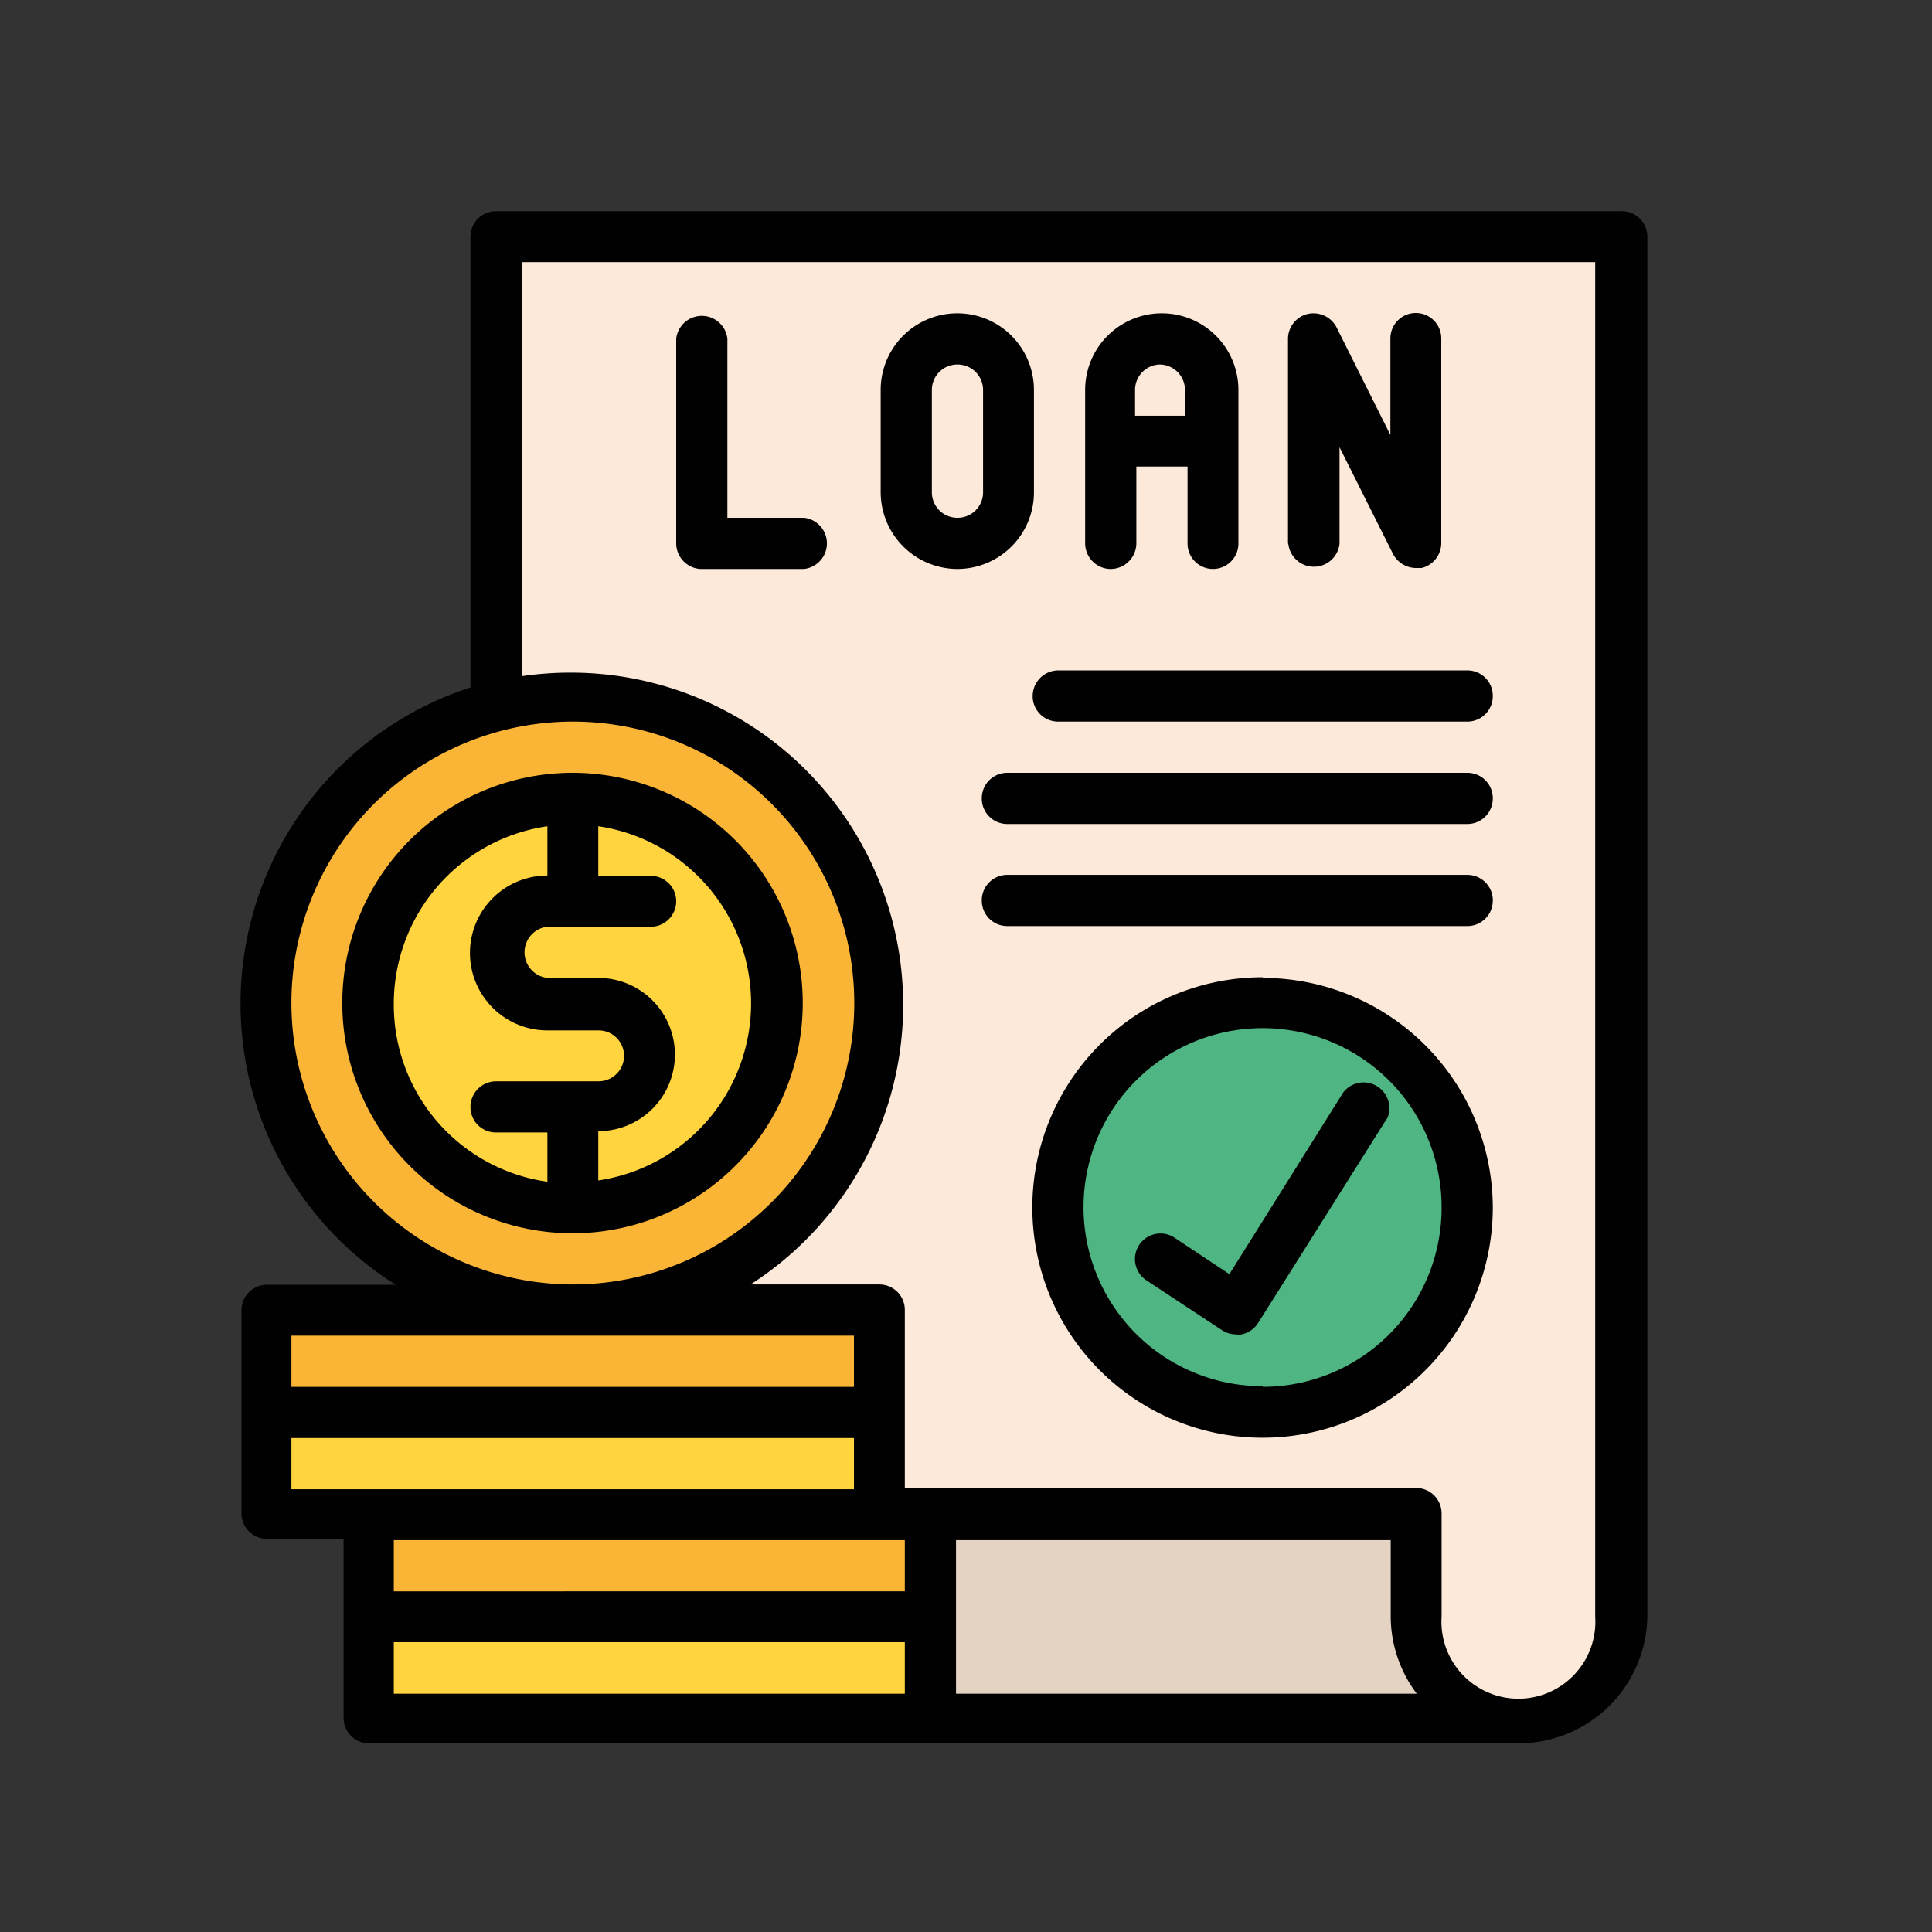 <svg id="Layer_1" data-name="Layer 1" xmlns="http://www.w3.org/2000/svg" viewBox="0 0 60 60"><rect x="0" y="0" width="60" height="60" fill="#333333" stroke="none"/><defs><style>.cls-1{fill:#fce9d9;}.cls-2{fill:#e4d3c3;}.cls-3{fill:#ffd43e;}.cls-4{fill:#fab537;}.cls-5{fill:#4fb583;}.cls-6{fill:#010101;}</style></defs><path class="cls-1" d="M47.16,53.39a3.17,3.17,0,0,0,3.17-3.18V7.35H15.4v46Z"/><path class="cls-2" d="M12.23,47H44v3.17a3.18,3.18,0,0,0,3.18,3.18H15.4a3.17,3.17,0,0,1-3.17-3.18Z"/><path class="cls-3" d="M11.44,50.21H28.9v3.18H11.44Z"/><path class="cls-4" d="M11.44,47H28.9v3.17H11.44Z"/><path class="cls-3" d="M8.26,43.86h19V47h-19Z"/><path class="cls-4" d="M8.26,40.69h19v3.17h-19Z"/><circle class="cls-5" cx="39.22" cy="37.51" r="6.35"/><circle class="cls-4" cx="17.79" cy="31.16" r="9.53"/><path class="cls-3" d="M24.14,31.16a6.37,6.37,0,0,1-5.56,6.31,7.92,7.92,0,0,1-1.59,0,6.36,6.36,0,0,1,0-12.61,6.35,6.35,0,0,1,1.59,0A6.35,6.35,0,0,1,24.14,31.16Z"/><path class="cls-6" d="M50.33,6.56H15.4a.79.79,0,0,0-.79.79v14a10.32,10.32,0,0,0-2.32,18.55h-4a.79.79,0,0,0-.79.8V47a.79.79,0,0,0,.79.79h2.38v5.56a.79.79,0,0,0,.8.79H47.16a4,4,0,0,0,4-4V7.35A.79.79,0,0,0,50.33,6.56ZM9.05,31.16a8.74,8.74,0,1,1,8.74,8.73A8.75,8.75,0,0,1,9.05,31.16ZM26.52,41.48v1.59H9.05V41.48ZM9.05,44.66H26.52v1.59H9.05Zm18.26,3.17h.79v1.59H12.23V47.83Zm.79,4.77H12.23V51H28.1Zm1.59,0V47.83h13.5v2.38A4,4,0,0,0,44,52.6Zm19.85-2.39a2.39,2.39,0,1,1-4.77,0V47a.79.79,0,0,0-.79-.79H28.1V40.69a.79.79,0,0,0-.79-.8h-4a10.32,10.32,0,0,0-5.49-19A10.44,10.44,0,0,0,16.2,21V8.14H49.54ZM21,16.88V10.52a.8.8,0,0,1,1.59,0v5.56h2.38a.8.8,0,0,1,0,1.59H21.75A.8.8,0,0,1,21,16.88Zm8.73.79a2.38,2.38,0,0,0,2.38-2.38V12.11a2.38,2.38,0,1,0-4.76,0v3.18A2.39,2.39,0,0,0,29.69,17.67Zm-.79-5.56a.79.79,0,0,1,.79-.79.79.79,0,0,1,.8.79v3.18a.79.79,0,0,1-.8.79.79.79,0,0,1-.79-.79Zm5.56,5.56a.8.8,0,0,0,.79-.79V14.49h1.59v2.39a.79.79,0,1,0,1.58,0V12.11a2.38,2.38,0,0,0-4.76,0v4.77A.8.8,0,0,0,34.46,17.67ZM36,11.32a.79.79,0,0,1,.8.79v.8H35.25v-.8A.79.79,0,0,1,36,11.32Zm4,5.56V10.52a.8.8,0,0,1,.61-.77.81.81,0,0,1,.9.42l1.67,3.34v-3a.79.79,0,0,1,1.58,0v6.36a.8.8,0,0,1-.61.77l-.18,0a.81.81,0,0,1-.71-.44L41.6,13.89v3a.8.8,0,0,1-1.59,0ZM17.79,24a7.15,7.15,0,1,0,7.14,7.14A7.15,7.15,0,0,0,17.79,24Zm-5.56,7.14A5.57,5.57,0,0,1,17,25.66v1.53A2.39,2.39,0,0,0,17,32h1.59a.79.79,0,0,1,0,1.58H15.4a.8.8,0,0,0-.79.8.79.79,0,0,0,.79.79H17v1.53A5.55,5.55,0,0,1,12.23,31.16Zm6.35,5.5V35.13a2.38,2.38,0,1,0,0-4.76H17a.8.8,0,0,1,0-1.59h3.18A.79.79,0,0,0,21,28a.79.79,0,0,0-.79-.8H18.58V25.66a5.56,5.56,0,0,1,0,11Zm20.64-6.29a7.15,7.15,0,1,0,7.14,7.14A7.15,7.15,0,0,0,39.22,30.37Zm0,12.7a5.56,5.56,0,1,1,5.55-5.56A5.56,5.56,0,0,1,39.22,43.07Zm3.85-8.31-4,6.35a.8.8,0,0,1-.51.35.47.47,0,0,1-.17,0,.8.8,0,0,1-.44-.13L35.6,39.76a.79.79,0,0,1,.88-1.32l1.7,1.13,3.54-5.65a.8.8,0,0,1,1.35.84Zm-11-13.12a.8.8,0,0,1,.8-.8h12.7a.79.79,0,0,1,.79.8.79.79,0,0,1-.79.79H32.87A.79.79,0,0,1,32.07,21.64Zm14.29,3.17a.79.79,0,0,1-.79.8H31.28a.79.79,0,0,1-.79-.8.79.79,0,0,1,.79-.79H45.57A.79.79,0,0,1,46.36,24.81Zm0,3.18a.79.79,0,0,1-.79.79H31.28a.79.79,0,0,1-.79-.79.79.79,0,0,1,.79-.8H45.57A.79.79,0,0,1,46.36,28Z"/></svg>